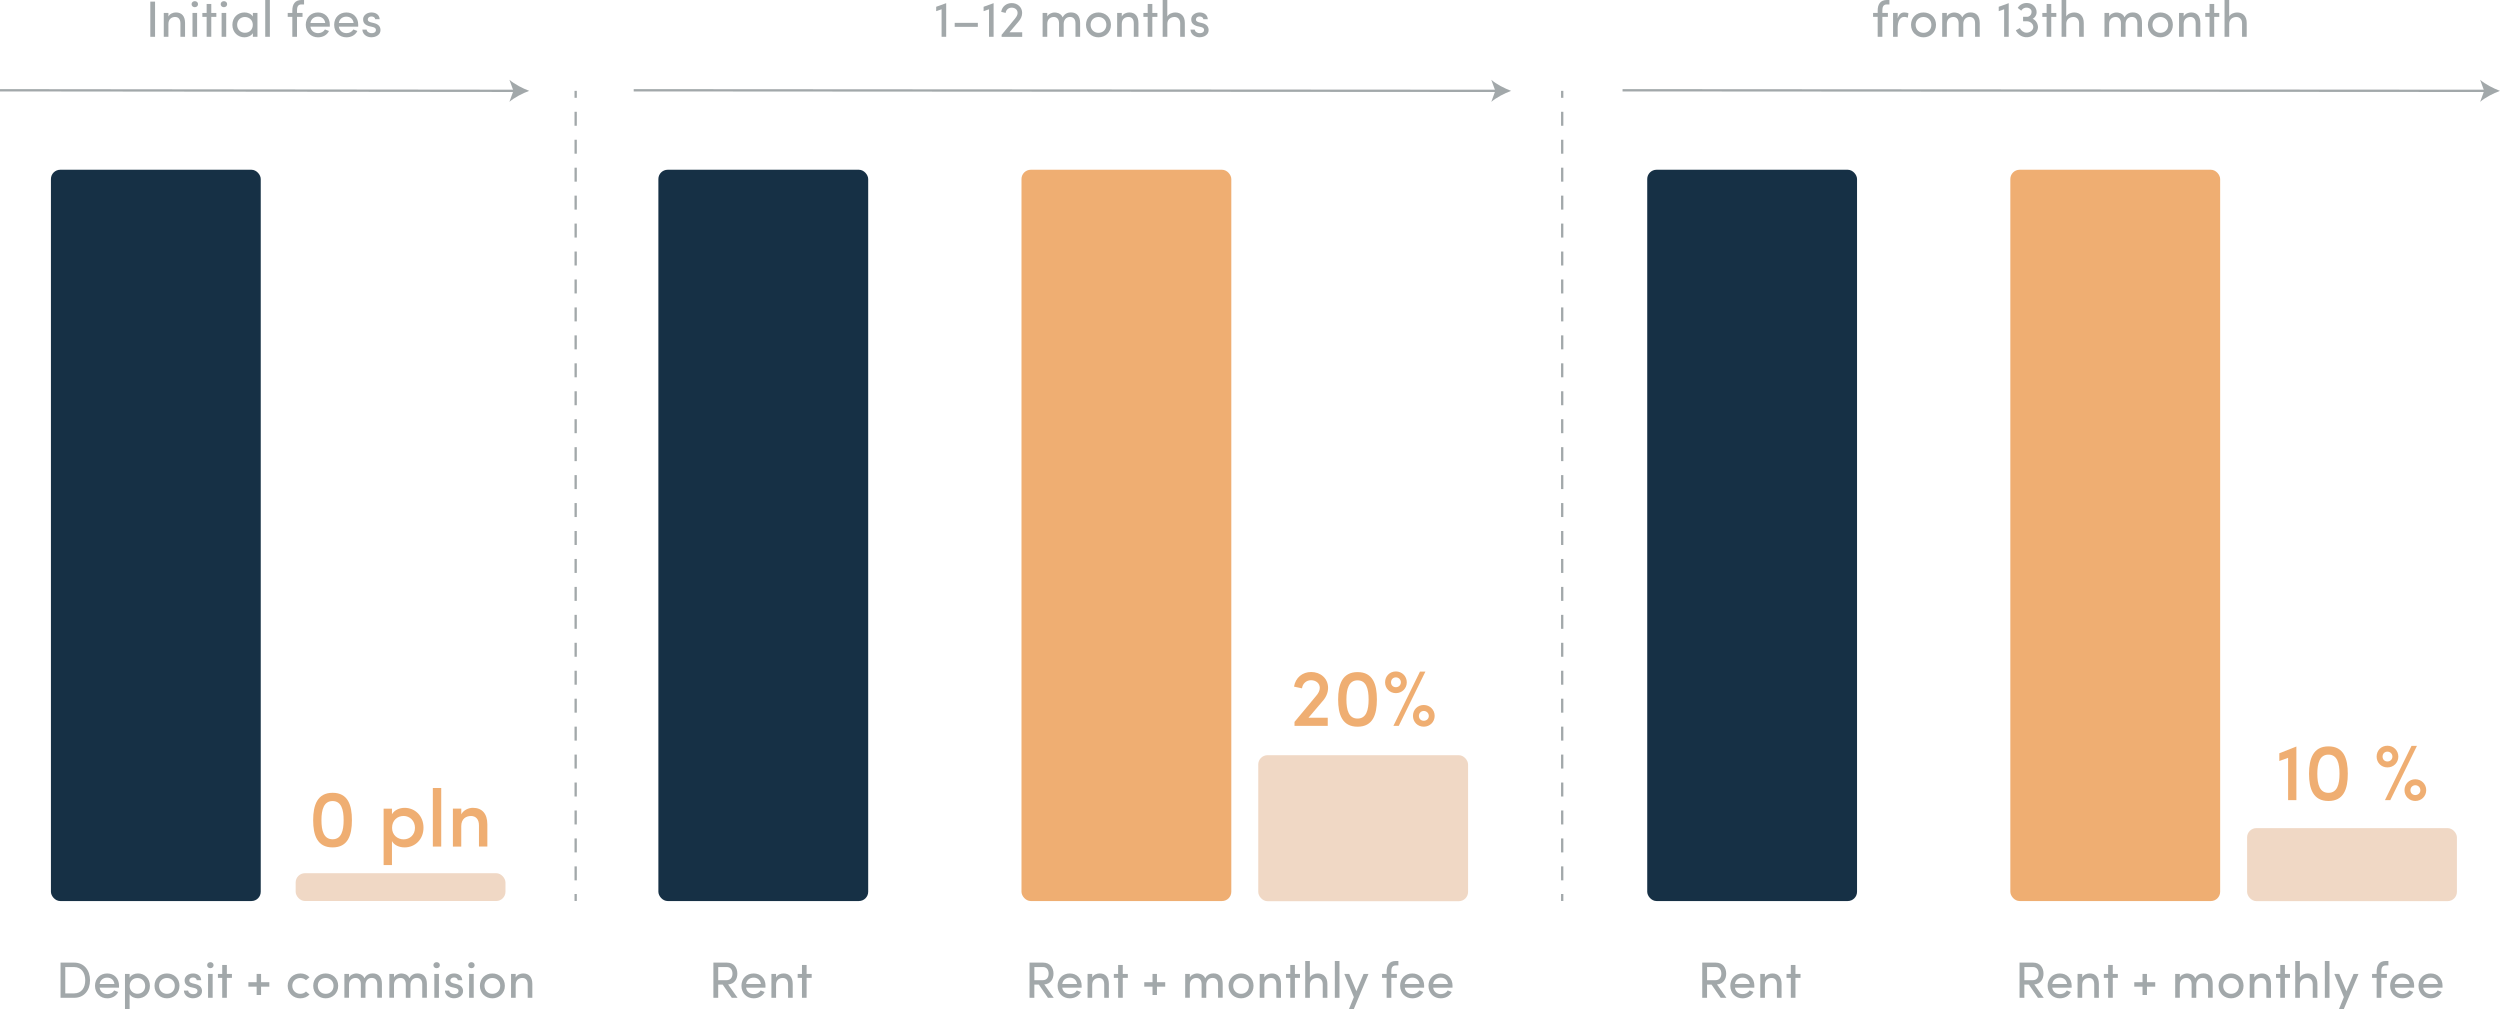 <?xml version="1.0" encoding="UTF-8" standalone="no"?>
<svg
   xmlns:dc="http://purl.org/dc/elements/1.1/"
   xmlns:cc="http://creativecommons.org/ns#"
   xmlns:rdf="http://www.w3.org/1999/02/22-rdf-syntax-ns#"
   xmlns:svg="http://www.w3.org/2000/svg"
   xmlns="http://www.w3.org/2000/svg"
   xmlns:sodipodi="http://sodipodi.sourceforge.net/DTD/sodipodi-0.dtd"
   xmlns:inkscape="http://www.inkscape.org/namespaces/inkscape"
   id="_ŕđ_1"
   version="1.1"
   viewBox="0 0 1077.011 434.85"
   sodipodi:docname="wykres-lekki-start-porownanie-en.svg"
   width="1077.011"
   height="434.85"
   inkscape:version="0.92.4 (5da689c313, 2019-01-14)">
  <sodipodi:namedview
     pagecolor="#ffffff"
     bordercolor="#666666"
     borderopacity="1"
     objecttolerance="10"
     gridtolerance="10"
     guidetolerance="10"
     inkscape:pageopacity="0"
     inkscape:pageshadow="2"
     inkscape:window-width="1602"
     inkscape:window-height="724"
     id="namedview299"
     showgrid="false"
     fit-margin-top="0"
     fit-margin-left="0"
     fit-margin-right="0"
     fit-margin-bottom="0"
     inkscape:zoom="0.29817276"
     inkscape:cx="531.00054"
     inkscape:cy="223.21"
     inkscape:window-x="0"
     inkscape:window-y="0"
     inkscape:window-maximized="0"
     inkscape:current-layer="_ŕđ_1" />
  <!-- Generator: Adobe Illustrator 29.5.1, SVG Export Plug-In . SVG Version: 2.1.0 Build 141)  -->
  <defs
     id="defs4">
    <style
       id="style2">
      .st0, .st1 {
        fill: none;
        stroke: #a2a8aa;
        stroke-miterlimit: 10;
      }

      .st1 {
        stroke-dasharray: 6.02 6.02;
      }

      .st2 {
        fill: #f0d8c5;
      }

      .st3 {
        isolation: isolate;
      }

      .st4 {
        fill: #efae72;
      }

      .st5 {
        fill: #163045;
      }

      .st6 {
        fill: #a2a8aa;
      }
    </style>
  </defs>
  <rect
     class="st5"
     x="21.941"
     y="73.13"
     width="90.39"
     height="315.04"
     rx="4"
     ry="4"
     id="rect6"
     style="fill:#163045" />
  <rect
     class="st2"
     x="127.371"
     y="376.18"
     width="90.39"
     height="11.98"
     rx="4"
     ry="4"
     id="rect8"
     style="fill:#f0d8c5" />
  <g
     id="g16"
     transform="translate(-70.999,-75.86)">
    <line
       class="st0"
       x1="319"
       y1="115"
       x2="319"
       y2="118"
       id="line10"
       style="fill:none;stroke:#a2a8aa;stroke-miterlimit:10" />
    <line
       class="st1"
       x1="319"
       y1="124.02"
       x2="319"
       y2="457.99"
       id="line12"
       style="fill:none;stroke:#a2a8aa;stroke-miterlimit:10;stroke-dasharray:6.02, 6.02" />
    <line
       class="st0"
       x1="319"
       y1="461"
       x2="319"
       y2="464"
       id="line14"
       style="fill:none;stroke:#a2a8aa;stroke-miterlimit:10" />
  </g>
  <g
     id="g24"
     transform="translate(-70.999,-75.86)">
    <line
       class="st0"
       x1="744"
       y1="115"
       x2="744"
       y2="118"
       id="line18"
       style="fill:none;stroke:#a2a8aa;stroke-miterlimit:10" />
    <line
       class="st1"
       x1="744"
       y1="124.02"
       x2="744"
       y2="457.99"
       id="line20"
       style="fill:none;stroke:#a2a8aa;stroke-miterlimit:10;stroke-dasharray:6.02, 6.02" />
    <line
       class="st0"
       x1="744"
       y1="461"
       x2="744"
       y2="464"
       id="line22"
       style="fill:none;stroke:#a2a8aa;stroke-miterlimit:10" />
  </g>
  <g
     id="g30"
     transform="translate(-70.999,-75.86)">
    <line
       class="st0"
       x1="292.96"
       y1="114.99"
       x2="71"
       y2="114.75"
       id="line26"
       style="fill:none;stroke:#a2a8aa;stroke-miterlimit:10" />
    <path
       class="st6"
       d="m 299,115 c -2.84,-1.06 -6.36,-2.86 -8.54,-4.77 l 1.72,4.76 -1.73,4.75 c 2.19,-1.9 5.71,-3.7 8.55,-4.75 v 0 z"
       id="path28"
       inkscape:connector-curvature="0"
       style="fill:#a2a8aa" />
  </g>
  <g
     id="g36"
     transform="translate(-70.999,-75.86)">
    <line
       class="st0"
       x1="715.96"
       y1="115"
       x2="344"
       y2="114.75"
       id="line32"
       style="fill:none;stroke:#a2a8aa;stroke-miterlimit:10" />
    <path
       class="st6"
       d="m 722,115 c -2.84,-1.06 -6.36,-2.86 -8.54,-4.76 l 1.72,4.76 -1.72,4.75 c 2.19,-1.9 5.71,-3.7 8.55,-4.75 z"
       id="path34"
       inkscape:connector-curvature="0"
       style="fill:#a2a8aa" />
  </g>
  <rect
     class="st5"
     x="283.631"
     y="73.13"
     width="90.39"
     height="315.04"
     rx="4"
     ry="4"
     id="rect38"
     style="fill:#163045" />
  <rect
     class="st4"
     x="440.061"
     y="73.13"
     width="90.39"
     height="315.04"
     rx="4"
     ry="4"
     id="rect40"
     style="fill:#efae72" />
  <rect
     class="st2"
     x="542.061"
     y="325.34"
     width="90.39"
     height="62.9"
     rx="4"
     ry="4"
     id="rect42"
     style="fill:#f0d8c5" />
  <g
     class="st3"
     id="g68"
     style="isolation:isolate"
     transform="translate(-70.999,-75.86)">
    <g
       class="st3"
       id="g66"
       style="isolation:isolate">
      <path
         class="st6"
         d="m 137.8,76.56 v 15.16 h -2.05 V 76.56 Z"
         id="path44"
         inkscape:connector-curvature="0"
         style="fill:#a2a8aa" />
      <path
         class="st6"
         d="m 143.55,91.72 h -2 V 81.44 h 2 v 1.54 c 0.59,-1.23 2.09,-1.76 3.21,-1.76 2.57,0 3.96,1.65 3.96,4.55 v 5.94 h -2 V 85.9 c 0,-1.74 -0.86,-2.73 -2.27,-2.73 -1.41,0 -2.9,0.81 -2.9,2.99 v 5.54 z"
         id="path46"
         inkscape:connector-curvature="0"
         style="fill:#a2a8aa" />
      <path
         class="st6"
         d="m 154.92,76.36 c 0.77,0 1.39,0.53 1.39,1.3 0,0.77 -0.62,1.3 -1.39,1.3 -0.77,0 -1.39,-0.53 -1.39,-1.3 0,-0.77 0.62,-1.3 1.39,-1.3 z m 0.99,15.36 h -1.98 V 81.44 h 1.98 z"
         id="path48"
         inkscape:connector-curvature="0"
         style="fill:#a2a8aa" />
      <path
         class="st6"
         d="m 164.2,81.44 v 1.69 h -2.18 v 8.58 h -2 v -8.58 h -1.85 v -1.69 h 1.85 v -3.87 h 2 v 3.87 z"
         id="path50"
         inkscape:connector-curvature="0"
         style="fill:#a2a8aa" />
      <path
         class="st6"
         d="m 167.46,76.36 c 0.77,0 1.39,0.53 1.39,1.3 0,0.77 -0.62,1.3 -1.39,1.3 -0.77,0 -1.39,-0.53 -1.39,-1.3 0,-0.77 0.62,-1.3 1.39,-1.3 z m 0.99,15.36 h -1.98 V 81.44 h 1.98 z"
         id="path52"
         inkscape:connector-curvature="0"
         style="fill:#a2a8aa" />
      <path
         class="st6"
         d="m 179.93,90.14 c -0.68,1.14 -2.18,1.8 -3.61,1.8 -2.82,0 -5.21,-2.11 -5.21,-5.37 0,-3.26 2.4,-5.35 5.21,-5.35 1.43,0 2.9,0.59 3.61,1.76 v -1.54 h 1.98 v 10.28 h -1.98 z m -3.43,-6.96 c -1.85,0 -3.34,1.34 -3.34,3.37 0,2.03 1.5,3.43 3.34,3.43 1.84,0 3.41,-1.25 3.41,-3.43 0,-2.18 -1.74,-3.37 -3.41,-3.37 z"
         id="path54"
         inkscape:connector-curvature="0"
         style="fill:#a2a8aa" />
      <path
         class="st6"
         d="m 187.26,75.86 v 15.86 h -2 V 75.86 Z"
         id="path56"
         inkscape:connector-curvature="0"
         style="fill:#a2a8aa" />
      <path
         class="st6"
         d="m 201.98,77.77 h -1.12 c -1.67,0 -1.91,1.32 -1.91,2.64 v 1.03 h 2.38 v 1.69 h -2.38 v 8.58 h -2.02 v -8.58 h -1.98 v -1.69 h 1.98 v -1.03 c 0,-2.71 1.17,-4.55 3.94,-4.55 h 1.12 v 1.91 z"
         id="path58"
         inkscape:connector-curvature="0"
         style="fill:#a2a8aa" />
      <path
         class="st6"
         d="m 213.07,87.34 h -8.34 c 0.24,1.74 1.56,2.79 3.32,2.79 1.23,0 2.35,-0.55 2.95,-1.58 0.53,0.24 1.17,0.42 1.72,0.66 -0.88,1.83 -2.73,2.73 -4.73,2.73 -2.93,0 -5.26,-2.13 -5.26,-5.39 0,-3.26 2.33,-5.32 5.26,-5.32 2.93,0 5.1,2.07 5.1,5.32 0,0.24 0,0.55 -0.02,0.79 z m -1.96,-1.56 c -0.24,-1.74 -1.45,-2.75 -3.12,-2.75 -1.67,0 -3.01,1.01 -3.26,2.75 z"
         id="path60"
         inkscape:connector-curvature="0"
         style="fill:#a2a8aa" />
      <path
         class="st6"
         d="m 225.3,87.34 h -8.34 c 0.24,1.74 1.56,2.79 3.32,2.79 1.23,0 2.35,-0.55 2.95,-1.58 0.53,0.24 1.17,0.42 1.72,0.66 -0.88,1.83 -2.73,2.73 -4.73,2.73 -2.93,0 -5.26,-2.13 -5.26,-5.39 0,-3.26 2.33,-5.32 5.26,-5.32 2.93,0 5.1,2.07 5.1,5.32 0,0.24 0,0.55 -0.02,0.79 z m -1.96,-1.56 c -0.24,-1.74 -1.45,-2.75 -3.12,-2.75 -1.67,0 -3.01,1.01 -3.26,2.75 z"
         id="path62"
         inkscape:connector-curvature="0"
         style="fill:#a2a8aa" />
      <path
         class="st6"
         d="m 230.2,87.19 c -1.87,-0.51 -2.93,-1.43 -2.75,-3.34 0.18,-1.5 1.72,-2.62 3.56,-2.62 1.74,0 3.39,0.81 3.56,2.9 h -1.91 c -0.11,-0.77 -0.81,-1.17 -1.61,-1.17 -0.8,0 -1.39,0.37 -1.54,0.92 -0.09,0.33 -0.09,0.59 0.02,0.81 0.2,0.42 0.68,0.64 1.21,0.79 l 1.52,0.37 c 2.11,0.53 2.66,1.83 2.66,2.99 0,1.94 -1.85,3.08 -3.98,3.08 -1.85,0 -3.76,-1.19 -3.83,-3.3 h 1.83 c 0.07,0.44 0.33,0.92 0.84,1.17 0.46,0.29 0.99,0.4 1.63,0.35 0.95,-0.07 1.54,-0.57 1.56,-1.34 0.02,-0.77 -0.59,-1.12 -1.36,-1.3 l -1.41,-0.33 z"
         id="path64"
         inkscape:connector-curvature="0"
         style="fill:#a2a8aa" />
    </g>
  </g>
  <g
     class="st3"
     id="g92"
     style="isolation:isolate"
     transform="translate(-70.999,-75.86)">
    <g
       class="st3"
       id="g90"
       style="isolation:isolate">
      <path
         class="st6"
         d="m 476.64,79.86 -2.33,0.81 v -1.89 l 4.31,-1.56 v 14.5 h -1.98 z"
         id="path70"
         inkscape:connector-curvature="0"
         style="fill:#a2a8aa" />
      <path
         class="st6"
         d="m 492.26,85.71 v 1.72 h -9.97 v -1.72 z"
         id="path72"
         inkscape:connector-curvature="0"
         style="fill:#a2a8aa" />
      <path
         class="st6"
         d="m 497.07,79.86 -2.33,0.81 v -1.89 l 4.31,-1.56 v 14.5 h -1.98 z"
         id="path74"
         inkscape:connector-curvature="0"
         style="fill:#a2a8aa" />
      <path
         class="st6"
         d="m 508.32,83.78 c 0.64,-0.77 1.06,-1.54 1.06,-2.35 0,-1.41 -1.14,-2.27 -2.55,-2.27 -1.32,0 -2.4,0.84 -2.6,2.27 l -1.91,-0.46 c 0.35,-2.33 2.29,-3.78 4.51,-3.78 2.51,0 4.51,1.72 4.51,4.25 0,1.41 -0.62,2.66 -1.56,3.72 -1.87,2.16 -1.89,2.24 -3.89,4.6 h 5.48 v 1.98 h -8.87 v -0.88 l 5.83,-7.06 z"
         id="path76"
         inkscape:connector-curvature="0"
         style="fill:#a2a8aa" />
      <path
         class="st6"
         d="m 529.24,86.18 v 5.54 h -2 v -5.83 c 0,-1.69 -0.88,-2.71 -2.22,-2.71 -1.43,0 -2.86,0.84 -2.86,2.99 v 5.54 h -2 V 81.43 h 2 v 1.54 c 0.53,-1.14 2,-1.65 2.84,-1.72 0.4,-0.02 0.77,0 1.12,0.07 1.3,0.2 2.2,0.88 2.68,2 0.95,-1.83 2.57,-2.11 3.56,-2.11 2.57,0 3.96,1.65 3.96,4.55 v 5.94 h -2 v -5.81 c 0,-1.69 -0.86,-2.73 -2.35,-2.73 -1.69,0 -2.73,1.28 -2.73,2.99 z"
         id="path78"
         inkscape:connector-curvature="0"
         style="fill:#a2a8aa" />
      <path
         class="st6"
         d="m 538.85,86.55 c 0,-3.26 2.44,-5.32 5.37,-5.32 2.93,0 5.39,2.07 5.39,5.32 0,3.25 -2.46,5.39 -5.39,5.39 -2.93,0 -5.37,-2.13 -5.37,-5.39 z m 8.76,0 c 0,-2.07 -1.56,-3.37 -3.39,-3.37 -1.83,0 -3.39,1.3 -3.39,3.37 0,2.07 1.52,3.46 3.39,3.46 1.87,0 3.39,-1.34 3.39,-3.46 z"
         id="path80"
         inkscape:connector-curvature="0"
         style="fill:#a2a8aa" />
      <path
         class="st6"
         d="m 554.27,91.72 h -2 V 81.44 h 2 v 1.54 c 0.59,-1.23 2.09,-1.76 3.21,-1.76 2.57,0 3.96,1.65 3.96,4.55 v 5.94 h -2 V 85.9 c 0,-1.74 -0.86,-2.73 -2.27,-2.73 -1.41,0 -2.9,0.81 -2.9,2.99 v 5.54 z"
         id="path82"
         inkscape:connector-curvature="0"
         style="fill:#a2a8aa" />
      <path
         class="st6"
         d="m 569.61,81.44 v 1.69 h -2.18 v 8.58 h -2 v -8.58 h -1.85 v -1.69 h 1.85 v -3.87 h 2 v 3.87 z"
         id="path84"
         inkscape:connector-curvature="0"
         style="fill:#a2a8aa" />
      <path
         class="st6"
         d="m 573.88,91.72 h -2 V 75.86 h 2 v 7.13 c 0.59,-1.23 2.29,-1.76 3.39,-1.76 2.57,0 4.18,1.65 4.16,4.55 v 5.94 h -2 v -5.81 c 0,-1.69 -1.01,-2.73 -2.42,-2.73 -1.41,0 -3.12,0.79 -3.12,2.99 v 5.54 z"
         id="path86"
         inkscape:connector-curvature="0"
         style="fill:#a2a8aa" />
      <path
         class="st6"
         d="m 586.96,87.19 c -1.87,-0.51 -2.93,-1.43 -2.75,-3.34 0.18,-1.5 1.72,-2.62 3.56,-2.62 1.74,0 3.39,0.81 3.56,2.9 h -1.91 c -0.11,-0.77 -0.81,-1.17 -1.61,-1.17 -0.8,0 -1.39,0.37 -1.54,0.92 -0.09,0.33 -0.09,0.59 0.02,0.81 0.2,0.42 0.68,0.64 1.21,0.79 l 1.52,0.37 c 2.11,0.53 2.66,1.83 2.66,2.99 0,1.94 -1.85,3.08 -3.98,3.08 -1.85,0 -3.76,-1.19 -3.83,-3.3 h 1.83 c 0.07,0.44 0.33,0.92 0.84,1.17 0.46,0.29 0.99,0.4 1.63,0.35 0.95,-0.07 1.54,-0.57 1.56,-1.34 0.02,-0.77 -0.59,-1.12 -1.36,-1.3 l -1.41,-0.33 z"
         id="path88"
         inkscape:connector-curvature="0"
         style="fill:#a2a8aa" />
    </g>
  </g>
  <g
     id="g98"
     transform="translate(-70.999,-75.86)">
    <line
       class="st0"
       x1="1141.96"
       y1="115"
       x2="770"
       y2="114.75"
       id="line94"
       style="fill:none;stroke:#a2a8aa;stroke-miterlimit:10" />
    <path
       class="st6"
       d="m 1148,115 c -2.84,-1.06 -6.36,-2.86 -8.54,-4.76 l 1.72,4.76 -1.72,4.75 c 2.19,-1.9 5.71,-3.7 8.55,-4.75 z"
       id="path96"
       inkscape:connector-curvature="0"
       style="fill:#a2a8aa" />
  </g>
  <rect
     class="st5"
     x="709.631"
     y="73.13"
     width="90.39"
     height="315.04"
     rx="4"
     ry="4"
     id="rect100"
     style="fill:#163045" />
  <rect
     class="st4"
     x="866.061"
     y="73.13"
     width="90.39"
     height="315.04"
     rx="4"
     ry="4"
     id="rect102"
     style="fill:#efae72" />
  <rect
     class="st2"
     x="968.061"
     y="356.76"
     width="90.39"
     height="31.45"
     rx="4"
     ry="4"
     id="rect104"
     style="fill:#f0d8c5" />
  <g
     class="st3"
     id="g134"
     style="isolation:isolate"
     transform="translate(-70.999,-75.86)">
    <g
       class="st3"
       id="g132"
       style="isolation:isolate">
      <path
         class="st6"
         d="m 884.96,77.77 h -1.12 c -1.67,0 -1.91,1.32 -1.91,2.64 v 1.03 h 2.38 v 1.69 h -2.38 v 8.58 h -2.02 v -8.58 h -1.98 v -1.69 h 1.98 v -1.03 c 0,-2.71 1.17,-4.55 3.94,-4.55 h 1.12 v 1.91 z"
         id="path106"
         inkscape:connector-curvature="0"
         style="fill:#a2a8aa" />
      <path
         class="st6"
         d="m 888.54,91.72 h -2 V 81.44 h 2 v 2.31 c 0.53,-1.83 1.52,-2.53 2.86,-2.53 0.73,0 1.5,0.2 1.78,0.4 l -0.31,1.87 c -0.55,-0.26 -1.1,-0.35 -1.52,-0.35 -1.98,0 -2.82,2.11 -2.82,4.84 v 3.74 z"
         id="path108"
         inkscape:connector-curvature="0"
         style="fill:#a2a8aa" />
      <path
         class="st6"
         d="m 894.28,86.55 c 0,-3.26 2.44,-5.32 5.37,-5.32 2.93,0 5.39,2.07 5.39,5.32 0,3.25 -2.46,5.39 -5.39,5.39 -2.93,0 -5.37,-2.13 -5.37,-5.39 z m 8.76,0 c 0,-2.07 -1.56,-3.37 -3.39,-3.37 -1.83,0 -3.39,1.3 -3.39,3.37 0,2.07 1.52,3.46 3.39,3.46 1.87,0 3.39,-1.34 3.39,-3.46 z"
         id="path110"
         inkscape:connector-curvature="0"
         style="fill:#a2a8aa" />
      <path
         class="st6"
         d="m 916.79,86.18 v 5.54 h -2 v -5.83 c 0,-1.69 -0.88,-2.71 -2.22,-2.71 -1.43,0 -2.86,0.84 -2.86,2.99 v 5.54 h -2 V 81.43 h 2 v 1.54 c 0.53,-1.14 2,-1.65 2.84,-1.72 0.4,-0.02 0.77,0 1.12,0.07 1.3,0.2 2.2,0.88 2.68,2 0.95,-1.83 2.58,-2.11 3.56,-2.11 2.58,0 3.96,1.65 3.96,4.55 v 5.94 h -2 v -5.81 c 0,-1.69 -0.86,-2.73 -2.35,-2.73 -1.69,0 -2.73,1.28 -2.73,2.99 z"
         id="path112"
         inkscape:connector-curvature="0"
         style="fill:#a2a8aa" />
      <path
         class="st6"
         d="m 934.39,79.86 -2.33,0.81 v -1.89 l 4.31,-1.56 v 14.5 h -1.98 z"
         id="path114"
         inkscape:connector-curvature="0"
         style="fill:#a2a8aa" />
      <path
         class="st6"
         d="m 940.26,79.27 c 0.79,-1.39 2.38,-2.22 4.16,-2.11 2.35,0.11 4.03,1.98 3.96,3.98 0,0.29 -0.04,0.57 -0.13,0.88 -0.24,0.79 -0.79,1.52 -1.56,1.96 1.47,0.53 2.38,2.35 2.27,3.87 -0.24,2.46 -2.57,4.22 -5.26,4.05 -1.91,-0.15 -3.5,-1.32 -4.27,-2.99 l 1.74,-0.95 c 0.44,0.99 1.52,1.89 2.68,1.98 h -0.02 c 1.56,0.11 3.06,-0.97 3.12,-2.35 0.07,-1.39 -1.28,-2.57 -2.77,-2.57 h -1.63 v -1.91 h 1.63 c 1.03,0.02 1.8,-0.7 1.98,-1.65 0.09,-0.51 0.09,-1.01 -0.24,-1.47 -0.33,-0.46 -0.97,-0.77 -1.67,-0.84 -1.12,-0.09 -1.91,0.42 -2.51,1.3 l -1.47,-1.17 z"
         id="path116"
         inkscape:connector-curvature="0"
         style="fill:#a2a8aa" />
      <path
         class="st6"
         d="m 956.87,81.44 v 1.69 h -2.18 v 8.58 h -2 v -8.58 h -1.85 v -1.69 h 1.85 v -3.87 h 2 v 3.87 z"
         id="path118"
         inkscape:connector-curvature="0"
         style="fill:#a2a8aa" />
      <path
         class="st6"
         d="m 961.14,91.72 h -2 V 75.86 h 2 v 7.13 c 0.59,-1.23 2.29,-1.76 3.39,-1.76 2.57,0 4.18,1.65 4.16,4.55 v 5.94 h -2 v -5.81 c 0,-1.69 -1.01,-2.73 -2.42,-2.73 -1.41,0 -3.12,0.79 -3.12,2.99 v 5.54 z"
         id="path120"
         inkscape:connector-curvature="0"
         style="fill:#a2a8aa" />
      <path
         class="st6"
         d="m 986.7,86.18 v 5.54 h -2 v -5.83 c 0,-1.69 -0.88,-2.71 -2.22,-2.71 -1.43,0 -2.86,0.84 -2.86,2.99 v 5.54 h -2 V 81.43 h 2 v 1.54 c 0.53,-1.14 2,-1.65 2.84,-1.72 0.4,-0.02 0.77,0 1.12,0.07 1.3,0.2 2.2,0.88 2.68,2 0.95,-1.83 2.57,-2.11 3.56,-2.11 2.57,0 3.96,1.65 3.96,4.55 v 5.94 h -2 v -5.81 c 0,-1.69 -0.86,-2.73 -2.35,-2.73 -1.69,0 -2.73,1.28 -2.73,2.99 z"
         id="path122"
         inkscape:connector-curvature="0"
         style="fill:#a2a8aa" />
      <path
         class="st6"
         d="m 996.32,86.55 c 0,-3.26 2.44,-5.32 5.37,-5.32 2.93,0 5.39,2.07 5.39,5.32 0,3.25 -2.46,5.39 -5.39,5.39 -2.93,0 -5.37,-2.13 -5.37,-5.39 z m 8.75,0 c 0,-2.07 -1.56,-3.37 -3.39,-3.37 -1.83,0 -3.39,1.3 -3.39,3.37 0,2.07 1.52,3.46 3.39,3.46 1.87,0 3.39,-1.34 3.39,-3.46 z"
         id="path124"
         inkscape:connector-curvature="0"
         style="fill:#a2a8aa" />
      <path
         class="st6"
         d="m 1011.74,91.72 h -2 V 81.44 h 2 v 1.54 c 0.59,-1.23 2.09,-1.76 3.21,-1.76 2.57,0 3.96,1.65 3.96,4.55 v 5.94 h -2 V 85.9 c 0,-1.74 -0.86,-2.73 -2.27,-2.73 -1.41,0 -2.9,0.81 -2.9,2.99 v 5.54 z"
         id="path126"
         inkscape:connector-curvature="0"
         style="fill:#a2a8aa" />
      <path
         class="st6"
         d="m 1027.07,81.44 v 1.69 h -2.18 v 8.58 h -2 v -8.58 h -1.85 v -1.69 h 1.85 v -3.87 h 2 v 3.87 z"
         id="path128"
         inkscape:connector-curvature="0"
         style="fill:#a2a8aa" />
      <path
         class="st6"
         d="m 1031.34,91.72 h -2 V 75.86 h 2 v 7.13 c 0.59,-1.23 2.29,-1.76 3.39,-1.76 2.57,0 4.18,1.65 4.16,4.55 v 5.94 h -2 v -5.81 c 0,-1.69 -1.01,-2.73 -2.42,-2.73 -1.41,0 -3.12,0.79 -3.12,2.99 v 5.54 z"
         id="path130"
         inkscape:connector-curvature="0"
         style="fill:#a2a8aa" />
    </g>
  </g>
  <g
     class="st3"
     id="g146"
     style="isolation:isolate"
     transform="translate(-70.999,-75.86)">
    <g
       class="st3"
       id="g144"
       style="isolation:isolate">
      <path
         class="st4"
         d="m 214.28,417.4 c 6.62,0 8.33,5.29 8.33,11.8 0,6.51 -1.71,11.73 -8.33,11.73 -6.62,0 -8.37,-5.29 -8.37,-11.73 0,-6.44 1.79,-11.8 8.37,-11.8 z m 0,20.02 c 3.78,0 4.76,-3.71 4.76,-8.23 0,-4.52 -0.98,-8.23 -4.76,-8.23 -3.78,0 -4.8,3.71 -4.8,8.23 0,4.52 0.98,8.23 4.8,8.23 z"
         id="path136"
         inkscape:connector-curvature="0"
         style="fill:#efae72" />
      <path
         class="st4"
         d="m 239.86,426.64 c 1.02,-1.79 3.22,-2.76 5.46,-2.76 4.41,0 8.12,3.39 8.12,8.54 0,5.15 -3.71,8.51 -8.12,8.51 -2.24,0 -4.45,-0.88 -5.46,-2.7 v 10.29 h -3.6 v -24.29 h 3.6 v 2.42 z m 5.01,10.82 c 2.7,0 4.9,-1.96 4.9,-4.97 0,-3.01 -2.21,-5.11 -4.9,-5.11 -2.69,0 -4.97,1.92 -4.97,5.11 0,3.19 2.45,4.97 4.97,4.97 z"
         id="path138"
         inkscape:connector-curvature="0"
         style="fill:#efae72" />
      <path
         class="st4"
         d="m 257.47,415.33 h 3.61 v 25.24 h -3.61 z"
         id="path140"
         inkscape:connector-curvature="0"
         style="fill:#efae72" />
      <path
         class="st4"
         d="m 269.72,440.57 h -3.61 v -16.35 h 3.61 v 2.45 c 0.94,-1.86 3.22,-2.8 5,-2.8 3.96,0 6.23,2.52 6.23,7.17 v 9.52 h -3.61 v -9.1 c 0,-2.63 -1.33,-4.06 -3.43,-4.06 -2.1,0 -4.2,1.16 -4.2,4.38 v 8.79 z"
         id="path142"
         inkscape:connector-curvature="0"
         style="fill:#efae72" />
    </g>
  </g>
  <g
     class="st3"
     id="g156"
     style="isolation:isolate"
     transform="translate(-70.999,-75.86)">
    <g
       class="st3"
       id="g154"
       style="isolation:isolate">
      <path
         class="st4"
         d="m 628.68,388.57 v -1.71 l 9.31,-11.2 c 0.95,-1.12 1.58,-2.24 1.58,-3.47 0,-1.96 -1.65,-3.29 -3.78,-3.29 -1.96,0 -3.61,1.37 -3.89,3.5 l -3.43,-0.74 c 0.63,-3.88 3.64,-6.3 7.39,-6.3 4.03,0 7.28,2.76 7.28,6.83 0,2.24 -0.98,4.24 -2.49,5.88 -2.62,3.08 -3.15,3.64 -5.95,7 h 8.3 v 3.5 z"
         id="path148"
         inkscape:connector-curvature="0"
         style="fill:#efae72" />
      <path
         class="st4"
         d="m 655.84,365.4 c 6.62,0 8.33,5.29 8.33,11.8 0,6.51 -1.71,11.73 -8.33,11.73 -6.62,0 -8.37,-5.29 -8.37,-11.73 0,-6.44 1.79,-11.8 8.37,-11.8 z m 0,20.02 c 3.78,0 4.76,-3.71 4.76,-8.23 0,-4.52 -0.98,-8.23 -4.76,-8.23 -3.78,0 -4.8,3.71 -4.8,8.23 0,4.52 0.98,8.23 4.8,8.23 z"
         id="path150"
         inkscape:connector-curvature="0"
         style="fill:#efae72" />
      <path
         class="st4"
         d="m 672.36,365.12 c 2.62,0 4.69,2.06 4.69,4.69 0,2.63 -2.07,4.66 -4.69,4.66 -2.62,0 -4.66,-2 -4.66,-4.66 0,-2.66 2,-4.69 4.66,-4.69 z m 0,6.79 c 1.16,0 2.14,-0.88 2.14,-2.1 0,-1.22 -0.98,-2.14 -2.14,-2.14 -1.22,0 -2.1,0.91 -2.1,2.14 0,1.23 0.88,2.1 2.1,2.1 z m 12.71,-6.72 -11.48,23.38 h -2.31 l 11.45,-23.38 h 2.35 z m -0.7,14.38 c 2.62,0 4.69,2.07 4.69,4.69 0,2.62 -2.07,4.66 -4.69,4.66 -2.62,0 -4.66,-2 -4.66,-4.66 0,-2.66 2,-4.69 4.66,-4.69 z m 0,6.8 c 1.22,0 2.17,-0.88 2.17,-2.1 0,-1.16 -0.95,-2.13 -2.17,-2.13 -1.22,0 -2.1,0.98 -2.1,2.13 0,1.23 0.88,2.1 2.1,2.1 z"
         id="path152"
         inkscape:connector-curvature="0"
         style="fill:#efae72" />
    </g>
  </g>
  <g
     class="st3"
     id="g166"
     style="isolation:isolate"
     transform="translate(-70.999,-75.86)">
    <g
       class="st3"
       id="g164"
       style="isolation:isolate">
      <path
         class="st4"
         d="m 1060.29,397.47 v 23.1 h -3.57 v -18.24 l -3.78,1.37 v -3.33 l 7.35,-2.91 z"
         id="path158"
         inkscape:connector-curvature="0"
         style="fill:#efae72" />
      <path
         class="st4"
         d="m 1074.11,397.4 c 6.62,0 8.33,5.29 8.33,11.8 0,6.51 -1.71,11.73 -8.33,11.73 -6.62,0 -8.37,-5.29 -8.37,-11.73 0,-6.44 1.79,-11.8 8.37,-11.8 z m 0,20.02 c 3.78,0 4.76,-3.71 4.76,-8.23 0,-4.52 -0.98,-8.23 -4.76,-8.23 -3.78,0 -4.8,3.71 -4.8,8.23 0,4.52 0.98,8.23 4.8,8.23 z"
         id="path160"
         inkscape:connector-curvature="0"
         style="fill:#efae72" />
      <path
         class="st4"
         d="m 1099.52,397.12 c 2.62,0 4.69,2.06 4.69,4.69 0,2.63 -2.07,4.66 -4.69,4.66 -2.62,0 -4.66,-2 -4.66,-4.66 0,-2.66 2,-4.69 4.66,-4.69 z m 0,6.79 c 1.16,0 2.14,-0.88 2.14,-2.1 0,-1.22 -0.98,-2.14 -2.14,-2.14 -1.22,0 -2.1,0.91 -2.1,2.14 0,1.23 0.88,2.1 2.1,2.1 z m 12.71,-6.72 -11.48,23.38 h -2.31 l 11.45,-23.38 h 2.35 z m -0.7,14.38 c 2.62,0 4.69,2.07 4.69,4.69 0,2.62 -2.07,4.66 -4.69,4.66 -2.62,0 -4.66,-2 -4.66,-4.66 0,-2.66 2,-4.69 4.66,-4.69 z m 0,6.8 c 1.22,0 2.17,-0.88 2.17,-2.1 0,-1.16 -0.95,-2.13 -2.17,-2.13 -1.22,0 -2.1,0.98 -2.1,2.13 0,1.23 0.88,2.1 2.1,2.1 z"
         id="path162"
         inkscape:connector-curvature="0"
         style="fill:#efae72" />
    </g>
  </g>
  <g
     class="st3"
     id="g178"
     style="isolation:isolate"
     transform="translate(-70.999,-75.86)">
    <g
       class="st3"
       id="g176"
       style="isolation:isolate">
      <path
         class="st6"
         d="m 388.75,505.72 h -2.49 l -3.92,-5.68 h -1.94 v 5.68 h -2.07 v -15.16 h 5.83 c 3.19,0 4.49,2.38 4.49,4.75 0,2.24 -1.12,4.42 -3.96,4.66 l 4.05,5.74 z m -8.34,-13.25 v 5.66 h 3.61 c 1.85,0 2.53,-1.41 2.53,-2.82 0,-1.41 -0.68,-2.84 -2.44,-2.84 z"
         id="path168"
         inkscape:connector-curvature="0"
         style="fill:#a2a8aa" />
      <path
         class="st6"
         d="m 400.76,501.34 h -8.34 c 0.24,1.74 1.56,2.79 3.32,2.79 1.23,0 2.35,-0.55 2.95,-1.58 0.53,0.24 1.17,0.42 1.72,0.66 -0.88,1.83 -2.73,2.73 -4.73,2.73 -2.93,0 -5.26,-2.13 -5.26,-5.39 0,-3.26 2.33,-5.32 5.26,-5.32 2.93,0 5.1,2.07 5.1,5.32 0,0.24 0,0.55 -0.02,0.79 z m -1.96,-1.56 c -0.24,-1.74 -1.45,-2.75 -3.12,-2.75 -1.67,0 -3.01,1.01 -3.26,2.75 z"
         id="path170"
         inkscape:connector-curvature="0"
         style="fill:#a2a8aa" />
      <path
         class="st6"
         d="m 405.33,505.72 h -2 v -10.28 h 2 v 1.54 c 0.59,-1.23 2.09,-1.76 3.21,-1.76 2.57,0 3.96,1.65 3.96,4.55 v 5.94 h -2 v -5.81 c 0,-1.74 -0.86,-2.73 -2.27,-2.73 -1.41,0 -2.9,0.81 -2.9,2.99 v 5.54 z"
         id="path172"
         inkscape:connector-curvature="0"
         style="fill:#a2a8aa" />
      <path
         class="st6"
         d="m 420.67,495.44 v 1.69 h -2.18 v 8.58 h -2 v -8.58 h -1.85 v -1.69 h 1.85 v -3.87 h 2 v 3.87 z"
         id="path174"
         inkscape:connector-curvature="0"
         style="fill:#a2a8aa" />
    </g>
  </g>
  <g
     class="st3"
     id="g216"
     style="isolation:isolate"
     transform="translate(-70.999,-75.86)">
    <g
       class="st3"
       id="g214"
       style="isolation:isolate">
      <path
         class="st6"
         d="m 97.08,505.72 v -15.16 h 5.88 c 4.31,0 6.82,3.3 6.82,7.61 0,4.31 -2.51,7.55 -6.82,7.55 z m 5.87,-1.91 c 3.15,0 4.77,-2.44 4.77,-5.63 0,-3.19 -1.63,-5.7 -4.77,-5.7 h -3.83 v 11.33 z"
         id="path180"
         inkscape:connector-curvature="0"
         style="fill:#a2a8aa" />
      <path
         class="st6"
         d="m 122.27,501.34 h -8.34 c 0.24,1.74 1.56,2.79 3.32,2.79 1.23,0 2.35,-0.55 2.95,-1.58 0.53,0.24 1.17,0.42 1.72,0.66 -0.88,1.83 -2.73,2.73 -4.73,2.73 -2.93,0 -5.26,-2.13 -5.26,-5.39 0,-3.26 2.33,-5.32 5.26,-5.32 2.93,0 5.1,2.07 5.1,5.32 0,0.24 0,0.55 -0.02,0.79 z m -1.96,-1.56 c -0.24,-1.74 -1.45,-2.75 -3.12,-2.75 -1.67,0 -3.01,1.01 -3.26,2.75 z"
         id="path182"
         inkscape:connector-curvature="0"
         style="fill:#a2a8aa" />
      <path
         class="st6"
         d="m 126.84,497.05 c 0.7,-1.17 2.13,-1.83 3.59,-1.83 2.82,0 5.15,2.13 5.15,5.39 0,3.26 -2.33,5.32 -5.15,5.32 -1.45,0 -2.88,-0.59 -3.59,-1.76 v 6.54 h -2 v -15.27 h 2 z m 3.39,6.93 c 1.85,0 3.32,-1.3 3.32,-3.34 0,-2.04 -1.47,-3.45 -3.32,-3.45 -1.85,0 -3.37,1.28 -3.37,3.45 0,2.17 1.72,3.34 3.37,3.34 z"
         id="path184"
         inkscape:connector-curvature="0"
         style="fill:#a2a8aa" />
      <path
         class="st6"
         d="m 137.56,500.55 c 0,-3.26 2.44,-5.32 5.37,-5.32 2.93,0 5.39,2.07 5.39,5.32 0,3.25 -2.46,5.39 -5.39,5.39 -2.93,0 -5.37,-2.13 -5.37,-5.39 z m 8.75,0 c 0,-2.07 -1.56,-3.37 -3.39,-3.37 -1.83,0 -3.39,1.3 -3.39,3.37 0,2.07 1.52,3.46 3.39,3.46 1.87,0 3.39,-1.34 3.39,-3.46 z"
         id="path186"
         inkscape:connector-curvature="0"
         style="fill:#a2a8aa" />
      <path
         class="st6"
         d="m 153.31,501.19 c -1.87,-0.51 -2.93,-1.43 -2.75,-3.34 0.18,-1.5 1.72,-2.62 3.56,-2.62 1.74,0 3.39,0.81 3.56,2.9 h -1.91 c -0.11,-0.77 -0.81,-1.17 -1.61,-1.17 -0.8,0 -1.39,0.37 -1.54,0.92 -0.09,0.33 -0.09,0.59 0.02,0.81 0.2,0.42 0.68,0.64 1.21,0.79 l 1.52,0.37 c 2.11,0.53 2.66,1.83 2.66,2.99 0,1.94 -1.85,3.08 -3.98,3.08 -1.85,0 -3.76,-1.19 -3.83,-3.3 h 1.83 c 0.07,0.44 0.33,0.92 0.84,1.17 0.46,0.29 0.99,0.4 1.63,0.35 0.95,-0.07 1.54,-0.57 1.56,-1.34 0.02,-0.77 -0.59,-1.12 -1.36,-1.3 l -1.41,-0.33 z"
         id="path188"
         inkscape:connector-curvature="0"
         style="fill:#a2a8aa" />
      <path
         class="st6"
         d="m 161.62,490.36 c 0.77,0 1.39,0.53 1.39,1.3 0,0.77 -0.62,1.3 -1.39,1.3 -0.77,0 -1.39,-0.53 -1.39,-1.3 0,-0.77 0.62,-1.3 1.39,-1.3 z m 0.99,15.36 h -1.98 v -10.28 h 1.98 z"
         id="path190"
         inkscape:connector-curvature="0"
         style="fill:#a2a8aa" />
      <path
         class="st6"
         d="m 170.91,495.44 v 1.69 h -2.18 v 8.58 h -2 v -8.58 h -1.85 v -1.69 h 1.85 v -3.87 h 2 v 3.87 z"
         id="path192"
         inkscape:connector-curvature="0"
         style="fill:#a2a8aa" />
      <path
         class="st6"
         d="m 181.56,495.44 h 1.91 V 499 h 3.56 v 1.91 h -3.56 v 3.59 h -1.91 v -3.59 H 178 V 499 h 3.56 z"
         id="path194"
         inkscape:connector-curvature="0"
         style="fill:#a2a8aa" />
      <path
         class="st6"
         d="m 200.37,495.22 c 1.58,0 2.99,0.59 3.96,1.65 l -1.52,1.28 c -0.62,-0.62 -1.5,-0.97 -2.44,-0.97 -1.85,0 -3.45,1.3 -3.45,3.37 0,2.07 1.61,3.46 3.45,3.46 0.95,0 1.83,-0.37 2.44,-1.01 l 1.54,1.28 c -0.97,1.06 -2.4,1.67 -3.98,1.67 -2.93,0 -5.43,-2.13 -5.43,-5.39 0,-3.26 2.51,-5.32 5.43,-5.32 z"
         id="path196"
         inkscape:connector-curvature="0"
         style="fill:#a2a8aa" />
      <path
         class="st6"
         d="m 205.93,500.55 c 0,-3.26 2.44,-5.32 5.37,-5.32 2.93,0 5.39,2.07 5.39,5.32 0,3.25 -2.46,5.39 -5.39,5.39 -2.93,0 -5.37,-2.13 -5.37,-5.39 z m 8.76,0 c 0,-2.07 -1.56,-3.37 -3.39,-3.37 -1.83,0 -3.39,1.3 -3.39,3.37 0,2.07 1.52,3.46 3.39,3.46 1.87,0 3.39,-1.34 3.39,-3.46 z"
         id="path198"
         inkscape:connector-curvature="0"
         style="fill:#a2a8aa" />
      <path
         class="st6"
         d="m 228.44,500.17 v 5.54 h -2 v -5.83 c 0,-1.69 -0.88,-2.71 -2.22,-2.71 -1.43,0 -2.86,0.84 -2.86,2.99 v 5.54 h -2 v -10.28 h 2 v 1.54 c 0.53,-1.14 2,-1.65 2.84,-1.72 0.4,-0.02 0.77,0 1.12,0.07 1.3,0.2 2.2,0.88 2.68,2 0.95,-1.83 2.57,-2.11 3.56,-2.11 2.57,0 3.96,1.65 3.96,4.55 v 5.94 h -2 v -5.81 c 0,-1.69 -0.86,-2.73 -2.35,-2.73 -1.69,0 -2.73,1.28 -2.73,2.99 z"
         id="path200"
         inkscape:connector-curvature="0"
         style="fill:#a2a8aa" />
      <path
         class="st6"
         d="m 247.82,500.17 v 5.54 h -2 v -5.83 c 0,-1.69 -0.88,-2.71 -2.22,-2.71 -1.43,0 -2.86,0.84 -2.86,2.99 v 5.54 h -2 v -10.28 h 2 v 1.54 c 0.53,-1.14 2,-1.65 2.84,-1.72 0.4,-0.02 0.77,0 1.12,0.07 1.3,0.2 2.2,0.88 2.68,2 0.95,-1.83 2.57,-2.11 3.56,-2.11 2.57,0 3.96,1.65 3.96,4.55 v 5.94 h -2 v -5.81 c 0,-1.69 -0.86,-2.73 -2.35,-2.73 -1.69,0 -2.73,1.28 -2.73,2.99 z"
         id="path202"
         inkscape:connector-curvature="0"
         style="fill:#a2a8aa" />
      <path
         class="st6"
         d="m 259.1,490.36 c 0.77,0 1.39,0.53 1.39,1.3 0,0.77 -0.62,1.3 -1.39,1.3 -0.77,0 -1.39,-0.53 -1.39,-1.3 0,-0.77 0.62,-1.3 1.39,-1.3 z m 0.99,15.36 h -1.98 v -10.28 h 1.98 z"
         id="path204"
         inkscape:connector-curvature="0"
         style="fill:#a2a8aa" />
      <path
         class="st6"
         d="m 265.77,501.19 c -1.87,-0.51 -2.93,-1.43 -2.75,-3.34 0.18,-1.5 1.72,-2.62 3.56,-2.62 1.74,0 3.39,0.81 3.56,2.9 h -1.91 c -0.11,-0.77 -0.81,-1.17 -1.61,-1.17 -0.8,0 -1.39,0.37 -1.54,0.92 -0.09,0.33 -0.09,0.59 0.02,0.81 0.2,0.42 0.68,0.64 1.21,0.79 l 1.52,0.37 c 2.11,0.53 2.66,1.83 2.66,2.99 0,1.94 -1.85,3.08 -3.98,3.08 -1.85,0 -3.76,-1.19 -3.83,-3.3 h 1.83 c 0.07,0.44 0.33,0.92 0.84,1.17 0.46,0.29 0.99,0.4 1.63,0.35 0.95,-0.07 1.54,-0.57 1.56,-1.34 0.02,-0.77 -0.59,-1.12 -1.36,-1.3 l -1.41,-0.33 z"
         id="path206"
         inkscape:connector-curvature="0"
         style="fill:#a2a8aa" />
      <path
         class="st6"
         d="m 274.09,490.36 c 0.77,0 1.39,0.53 1.39,1.3 0,0.77 -0.62,1.3 -1.39,1.3 -0.77,0 -1.39,-0.53 -1.39,-1.3 0,-0.77 0.62,-1.3 1.39,-1.3 z m 0.99,15.36 h -1.98 v -10.28 h 1.98 z"
         id="path208"
         inkscape:connector-curvature="0"
         style="fill:#a2a8aa" />
      <path
         class="st6"
         d="m 277.74,500.55 c 0,-3.26 2.44,-5.32 5.37,-5.32 2.93,0 5.39,2.07 5.39,5.32 0,3.25 -2.46,5.39 -5.39,5.39 -2.93,0 -5.37,-2.13 -5.37,-5.39 z m 8.76,0 c 0,-2.07 -1.56,-3.37 -3.39,-3.37 -1.83,0 -3.39,1.3 -3.39,3.37 0,2.07 1.52,3.46 3.39,3.46 1.87,0 3.39,-1.34 3.39,-3.46 z"
         id="path210"
         inkscape:connector-curvature="0"
         style="fill:#a2a8aa" />
      <path
         class="st6"
         d="m 293.16,505.72 h -2 v -10.28 h 2 v 1.54 c 0.59,-1.23 2.09,-1.76 3.21,-1.76 2.57,0 3.96,1.65 3.96,4.55 v 5.94 h -2 v -5.81 c 0,-1.74 -0.86,-2.73 -2.27,-2.73 -1.41,0 -2.9,0.81 -2.9,2.99 v 5.54 z"
         id="path212"
         inkscape:connector-curvature="0"
         style="fill:#a2a8aa" />
    </g>
  </g>
  <g
     class="st3"
     id="g250"
     style="isolation:isolate"
     transform="translate(-70.999,-75.86)">
    <g
       class="st3"
       id="g248"
       style="isolation:isolate">
      <path
         class="st6"
         d="m 524.95,505.72 h -2.49 l -3.92,-5.68 h -1.94 v 5.68 h -2.07 v -15.16 h 5.83 c 3.19,0 4.49,2.38 4.49,4.75 0,2.24 -1.12,4.42 -3.96,4.66 l 4.05,5.74 z m -8.34,-13.25 v 5.66 h 3.61 c 1.85,0 2.53,-1.41 2.53,-2.82 0,-1.41 -0.68,-2.84 -2.44,-2.84 z"
         id="path218"
         inkscape:connector-curvature="0"
         style="fill:#a2a8aa" />
      <path
         class="st6"
         d="m 536.96,501.34 h -8.34 c 0.24,1.74 1.56,2.79 3.32,2.79 1.23,0 2.35,-0.55 2.95,-1.58 0.53,0.24 1.17,0.42 1.72,0.66 -0.88,1.83 -2.73,2.73 -4.73,2.73 -2.93,0 -5.26,-2.13 -5.26,-5.39 0,-3.26 2.33,-5.32 5.26,-5.32 2.93,0 5.1,2.07 5.1,5.32 0,0.24 0,0.55 -0.02,0.79 z M 535,499.78 c -0.24,-1.74 -1.45,-2.75 -3.12,-2.75 -1.67,0 -3.01,1.01 -3.26,2.75 z"
         id="path220"
         inkscape:connector-curvature="0"
         style="fill:#a2a8aa" />
      <path
         class="st6"
         d="m 541.53,505.72 h -2 v -10.28 h 2 v 1.54 c 0.59,-1.23 2.09,-1.76 3.21,-1.76 2.57,0 3.96,1.65 3.96,4.55 v 5.94 h -2 v -5.81 c 0,-1.74 -0.86,-2.73 -2.27,-2.73 -1.41,0 -2.9,0.81 -2.9,2.99 v 5.54 z"
         id="path222"
         inkscape:connector-curvature="0"
         style="fill:#a2a8aa" />
      <path
         class="st6"
         d="m 556.87,495.44 v 1.69 h -2.18 v 8.58 h -2 v -8.58 h -1.85 v -1.69 h 1.85 v -3.87 h 2 v 3.87 z"
         id="path224"
         inkscape:connector-curvature="0"
         style="fill:#a2a8aa" />
      <path
         class="st6"
         d="m 567.51,495.44 h 1.91 V 499 h 3.56 v 1.91 h -3.56 v 3.59 h -1.91 v -3.59 h -3.56 V 499 h 3.56 z"
         id="path226"
         inkscape:connector-curvature="0"
         style="fill:#a2a8aa" />
      <path
         class="st6"
         d="m 590.66,500.17 v 5.54 h -2 v -5.83 c 0,-1.69 -0.88,-2.71 -2.22,-2.71 -1.43,0 -2.86,0.84 -2.86,2.99 v 5.54 h -2 v -10.28 h 2 v 1.54 c 0.53,-1.14 2,-1.65 2.84,-1.72 0.4,-0.02 0.77,0 1.12,0.07 1.3,0.2 2.2,0.88 2.68,2 0.95,-1.83 2.57,-2.11 3.56,-2.11 2.57,0 3.96,1.65 3.96,4.55 v 5.94 h -2 v -5.81 c 0,-1.69 -0.86,-2.73 -2.35,-2.73 -1.69,0 -2.73,1.28 -2.73,2.99 z"
         id="path228"
         inkscape:connector-curvature="0"
         style="fill:#a2a8aa" />
      <path
         class="st6"
         d="m 600.27,500.55 c 0,-3.26 2.44,-5.32 5.37,-5.32 2.93,0 5.39,2.07 5.39,5.32 0,3.25 -2.46,5.39 -5.39,5.39 -2.93,0 -5.37,-2.13 -5.37,-5.39 z m 8.76,0 c 0,-2.07 -1.56,-3.37 -3.39,-3.37 -1.83,0 -3.39,1.3 -3.39,3.37 0,2.07 1.52,3.46 3.39,3.46 1.87,0 3.39,-1.34 3.39,-3.46 z"
         id="path230"
         inkscape:connector-curvature="0"
         style="fill:#a2a8aa" />
      <path
         class="st6"
         d="m 615.69,505.72 h -2 v -10.28 h 2 v 1.54 c 0.59,-1.23 2.09,-1.76 3.21,-1.76 2.57,0 3.96,1.65 3.96,4.55 v 5.94 h -2 v -5.81 c 0,-1.74 -0.86,-2.73 -2.27,-2.73 -1.41,0 -2.9,0.81 -2.9,2.99 v 5.54 z"
         id="path232"
         inkscape:connector-curvature="0"
         style="fill:#a2a8aa" />
      <path
         class="st6"
         d="m 631.03,495.44 v 1.69 h -2.18 v 8.58 h -2 v -8.58 H 625 v -1.69 h 1.85 v -3.87 h 2 v 3.87 z"
         id="path234"
         inkscape:connector-curvature="0"
         style="fill:#a2a8aa" />
      <path
         class="st6"
         d="m 635.29,505.72 h -2 v -15.86 h 2 v 7.13 c 0.59,-1.23 2.29,-1.76 3.39,-1.76 2.57,0 4.18,1.65 4.16,4.55 v 5.94 h -2 v -5.81 c 0,-1.69 -1.01,-2.73 -2.42,-2.73 -1.41,0 -3.12,0.79 -3.12,2.99 v 5.54 z"
         id="path236"
         inkscape:connector-curvature="0"
         style="fill:#a2a8aa" />
      <path
         class="st6"
         d="m 648.05,489.86 v 15.86 h -2 v -15.86 z"
         id="path238"
         inkscape:connector-curvature="0"
         style="fill:#a2a8aa" />
      <path
         class="st6"
         d="m 652.08,510.71 2.16,-5.3 -4.11,-9.97 h 2.13 l 3.08,7.44 3.08,-7.44 h 2.13 l -6.38,15.27 z"
         id="path240"
         inkscape:connector-curvature="0"
         style="fill:#a2a8aa" />
      <path
         class="st6"
         d="m 673.42,491.77 h -1.12 c -1.67,0 -1.91,1.32 -1.91,2.64 v 1.03 h 2.38 v 1.69 h -2.38 v 8.58 h -2.02 v -8.58 h -1.98 v -1.69 h 1.98 v -1.03 c 0,-2.71 1.17,-4.55 3.94,-4.55 h 1.12 v 1.91 z"
         id="path242"
         inkscape:connector-curvature="0"
         style="fill:#a2a8aa" />
      <path
         class="st6"
         d="m 684.51,501.34 h -8.34 c 0.24,1.74 1.56,2.79 3.32,2.79 1.23,0 2.35,-0.55 2.95,-1.58 0.53,0.24 1.17,0.42 1.72,0.66 -0.88,1.83 -2.73,2.73 -4.73,2.73 -2.93,0 -5.26,-2.13 -5.26,-5.39 0,-3.26 2.33,-5.32 5.26,-5.32 2.93,0 5.1,2.07 5.1,5.32 0,0.24 0,0.55 -0.02,0.79 z m -1.96,-1.56 c -0.24,-1.74 -1.45,-2.75 -3.12,-2.75 -1.67,0 -3.01,1.01 -3.26,2.75 z"
         id="path244"
         inkscape:connector-curvature="0"
         style="fill:#a2a8aa" />
      <path
         class="st6"
         d="m 696.74,501.34 h -8.34 c 0.24,1.74 1.56,2.79 3.32,2.79 1.23,0 2.35,-0.55 2.95,-1.58 0.53,0.24 1.17,0.42 1.72,0.66 -0.88,1.83 -2.73,2.73 -4.73,2.73 -2.93,0 -5.26,-2.13 -5.26,-5.39 0,-3.26 2.33,-5.32 5.26,-5.32 2.93,0 5.1,2.07 5.1,5.32 0,0.24 0,0.55 -0.02,0.79 z m -1.96,-1.56 c -0.24,-1.74 -1.45,-2.75 -3.12,-2.75 -1.67,0 -3.01,1.01 -3.26,2.75 z"
         id="path246"
         inkscape:connector-curvature="0"
         style="fill:#a2a8aa" />
    </g>
  </g>
  <g
     class="st3"
     id="g262"
     style="isolation:isolate"
     transform="translate(-70.999,-75.86)">
    <g
       class="st3"
       id="g260"
       style="isolation:isolate">
      <path
         class="st6"
         d="m 814.75,505.72 h -2.49 l -3.92,-5.68 h -1.94 v 5.68 h -2.07 v -15.16 h 5.83 c 3.19,0 4.49,2.38 4.49,4.75 0,2.24 -1.12,4.42 -3.96,4.66 l 4.05,5.74 z m -8.34,-13.25 v 5.66 h 3.61 c 1.85,0 2.53,-1.41 2.53,-2.82 0,-1.41 -0.68,-2.84 -2.44,-2.84 z"
         id="path252"
         inkscape:connector-curvature="0"
         style="fill:#a2a8aa" />
      <path
         class="st6"
         d="m 826.76,501.34 h -8.34 c 0.24,1.74 1.56,2.79 3.32,2.79 1.23,0 2.36,-0.55 2.95,-1.58 0.53,0.24 1.17,0.42 1.72,0.66 -0.88,1.83 -2.73,2.73 -4.73,2.73 -2.93,0 -5.26,-2.13 -5.26,-5.39 0,-3.26 2.33,-5.32 5.26,-5.32 2.93,0 5.1,2.07 5.1,5.32 0,0.24 0,0.55 -0.02,0.79 z m -1.96,-1.56 c -0.24,-1.74 -1.45,-2.75 -3.12,-2.75 -1.67,0 -3.01,1.01 -3.26,2.75 z"
         id="path254"
         inkscape:connector-curvature="0"
         style="fill:#a2a8aa" />
      <path
         class="st6"
         d="m 831.33,505.72 h -2 v -10.28 h 2 v 1.54 c 0.59,-1.23 2.09,-1.76 3.21,-1.76 2.57,0 3.96,1.65 3.96,4.55 v 5.94 h -2 v -5.81 c 0,-1.74 -0.86,-2.73 -2.27,-2.73 -1.41,0 -2.9,0.81 -2.9,2.99 v 5.54 z"
         id="path256"
         inkscape:connector-curvature="0"
         style="fill:#a2a8aa" />
      <path
         class="st6"
         d="m 846.67,495.44 v 1.69 h -2.18 v 8.58 h -2 v -8.58 h -1.85 v -1.69 h 1.85 v -3.87 h 2 v 3.87 z"
         id="path258"
         inkscape:connector-curvature="0"
         style="fill:#a2a8aa" />
    </g>
  </g>
  <g
     class="st3"
     id="g296"
     style="isolation:isolate"
     transform="translate(-70.999,-75.86)">
    <g
       class="st3"
       id="g294"
       style="isolation:isolate">
      <path
         class="st6"
         d="m 951.45,505.72 h -2.49 l -3.92,-5.68 h -1.94 v 5.68 h -2.07 v -15.16 h 5.83 c 3.19,0 4.49,2.38 4.49,4.75 0,2.24 -1.12,4.42 -3.96,4.66 l 4.05,5.74 z m -8.34,-13.25 v 5.66 h 3.61 c 1.85,0 2.53,-1.41 2.53,-2.82 0,-1.41 -0.68,-2.84 -2.44,-2.84 z"
         id="path264"
         inkscape:connector-curvature="0"
         style="fill:#a2a8aa" />
      <path
         class="st6"
         d="m 963.46,501.34 h -8.34 c 0.24,1.74 1.56,2.79 3.32,2.79 1.23,0 2.35,-0.55 2.95,-1.58 0.53,0.24 1.17,0.42 1.72,0.66 -0.88,1.83 -2.73,2.73 -4.73,2.73 -2.93,0 -5.26,-2.13 -5.26,-5.39 0,-3.26 2.33,-5.32 5.26,-5.32 2.93,0 5.1,2.07 5.1,5.32 0,0.24 0,0.55 -0.02,0.79 z m -1.96,-1.56 c -0.24,-1.74 -1.45,-2.75 -3.12,-2.75 -1.67,0 -3.01,1.01 -3.26,2.75 z"
         id="path266"
         inkscape:connector-curvature="0"
         style="fill:#a2a8aa" />
      <path
         class="st6"
         d="m 968.03,505.72 h -2 v -10.28 h 2 v 1.54 c 0.59,-1.23 2.09,-1.76 3.21,-1.76 2.57,0 3.96,1.65 3.96,4.55 v 5.94 h -2 v -5.81 c 0,-1.74 -0.86,-2.73 -2.27,-2.73 -1.41,0 -2.9,0.81 -2.9,2.99 v 5.54 z"
         id="path268"
         inkscape:connector-curvature="0"
         style="fill:#a2a8aa" />
      <path
         class="st6"
         d="m 983.37,495.44 v 1.69 h -2.18 v 8.58 h -2 v -8.58 h -1.85 v -1.69 h 1.85 v -3.87 h 2 v 3.87 z"
         id="path270"
         inkscape:connector-curvature="0"
         style="fill:#a2a8aa" />
      <path
         class="st6"
         d="m 994.01,495.44 h 1.91 V 499 h 3.56 v 1.91 h -3.56 v 3.59 h -1.91 v -3.59 h -3.56 V 499 h 3.56 z"
         id="path272"
         inkscape:connector-curvature="0"
         style="fill:#a2a8aa" />
      <path
         class="st6"
         d="m 1017.16,500.17 v 5.54 h -2 v -5.83 c 0,-1.69 -0.88,-2.71 -2.22,-2.71 -1.43,0 -2.86,0.84 -2.86,2.99 v 5.54 h -2 v -10.28 h 2 v 1.54 c 0.53,-1.14 2,-1.65 2.84,-1.72 0.4,-0.02 0.77,0 1.12,0.07 1.3,0.2 2.2,0.88 2.68,2 0.95,-1.83 2.57,-2.11 3.56,-2.11 2.57,0 3.96,1.65 3.96,4.55 v 5.94 h -2 v -5.81 c 0,-1.69 -0.86,-2.73 -2.35,-2.73 -1.69,0 -2.73,1.28 -2.73,2.99 z"
         id="path274"
         inkscape:connector-curvature="0"
         style="fill:#a2a8aa" />
      <path
         class="st6"
         d="m 1026.77,500.55 c 0,-3.26 2.44,-5.32 5.37,-5.32 2.93,0 5.39,2.07 5.39,5.32 0,3.25 -2.46,5.39 -5.39,5.39 -2.93,0 -5.37,-2.13 -5.37,-5.39 z m 8.76,0 c 0,-2.07 -1.56,-3.37 -3.39,-3.37 -1.83,0 -3.39,1.3 -3.39,3.37 0,2.07 1.52,3.46 3.39,3.46 1.87,0 3.39,-1.34 3.39,-3.46 z"
         id="path276"
         inkscape:connector-curvature="0"
         style="fill:#a2a8aa" />
      <path
         class="st6"
         d="m 1042.19,505.72 h -2 v -10.28 h 2 v 1.54 c 0.59,-1.23 2.09,-1.76 3.21,-1.76 2.57,0 3.96,1.65 3.96,4.55 v 5.94 h -2 v -5.81 c 0,-1.74 -0.86,-2.73 -2.27,-2.73 -1.41,0 -2.9,0.81 -2.9,2.99 v 5.54 z"
         id="path278"
         inkscape:connector-curvature="0"
         style="fill:#a2a8aa" />
      <path
         class="st6"
         d="m 1057.53,495.44 v 1.69 h -2.18 v 8.58 h -2 v -8.58 h -1.85 v -1.69 h 1.85 v -3.87 h 2 v 3.87 z"
         id="path280"
         inkscape:connector-curvature="0"
         style="fill:#a2a8aa" />
      <path
         class="st6"
         d="m 1061.79,505.72 h -2 v -15.86 h 2 v 7.13 c 0.59,-1.23 2.29,-1.76 3.39,-1.76 2.57,0 4.18,1.65 4.16,4.55 v 5.94 h -2 v -5.81 c 0,-1.69 -1.01,-2.73 -2.42,-2.73 -1.41,0 -3.12,0.79 -3.12,2.99 v 5.54 z"
         id="path282"
         inkscape:connector-curvature="0"
         style="fill:#a2a8aa" />
      <path
         class="st6"
         d="m 1074.55,489.86 v 15.86 h -2 v -15.86 z"
         id="path284"
         inkscape:connector-curvature="0"
         style="fill:#a2a8aa" />
      <path
         class="st6"
         d="m 1078.58,510.71 2.16,-5.3 -4.11,-9.97 h 2.13 l 3.08,7.44 3.08,-7.44 h 2.13 l -6.38,15.27 z"
         id="path286"
         inkscape:connector-curvature="0"
         style="fill:#a2a8aa" />
      <path
         class="st6"
         d="m 1099.92,491.77 h -1.12 c -1.67,0 -1.91,1.32 -1.91,2.64 v 1.03 h 2.38 v 1.69 h -2.38 v 8.58 h -2.02 v -8.58 h -1.98 v -1.69 h 1.98 v -1.03 c 0,-2.71 1.17,-4.55 3.94,-4.55 h 1.12 v 1.91 z"
         id="path288"
         inkscape:connector-curvature="0"
         style="fill:#a2a8aa" />
      <path
         class="st6"
         d="m 1111.01,501.34 h -8.34 c 0.24,1.74 1.56,2.79 3.32,2.79 1.23,0 2.35,-0.55 2.95,-1.58 0.53,0.24 1.17,0.42 1.72,0.66 -0.88,1.83 -2.73,2.73 -4.73,2.73 -2.93,0 -5.26,-2.13 -5.26,-5.39 0,-3.26 2.33,-5.32 5.26,-5.32 2.93,0 5.1,2.07 5.1,5.32 0,0.24 0,0.55 -0.02,0.79 z m -1.96,-1.56 c -0.24,-1.74 -1.45,-2.75 -3.12,-2.75 -1.67,0 -3.01,1.01 -3.26,2.75 z"
         id="path290"
         inkscape:connector-curvature="0"
         style="fill:#a2a8aa" />
      <path
         class="st6"
         d="m 1123.24,501.34 h -8.34 c 0.24,1.74 1.56,2.79 3.32,2.79 1.23,0 2.35,-0.55 2.95,-1.58 0.53,0.24 1.17,0.42 1.72,0.66 -0.88,1.83 -2.73,2.73 -4.73,2.73 -2.93,0 -5.26,-2.13 -5.26,-5.39 0,-3.26 2.33,-5.32 5.26,-5.32 2.93,0 5.1,2.07 5.1,5.32 0,0.24 0,0.55 -0.02,0.79 z m -1.96,-1.56 c -0.24,-1.74 -1.45,-2.75 -3.12,-2.75 -1.67,0 -3.01,1.01 -3.26,2.75 z"
         id="path292"
         inkscape:connector-curvature="0"
         style="fill:#a2a8aa" />
    </g>
  </g>
</svg>
